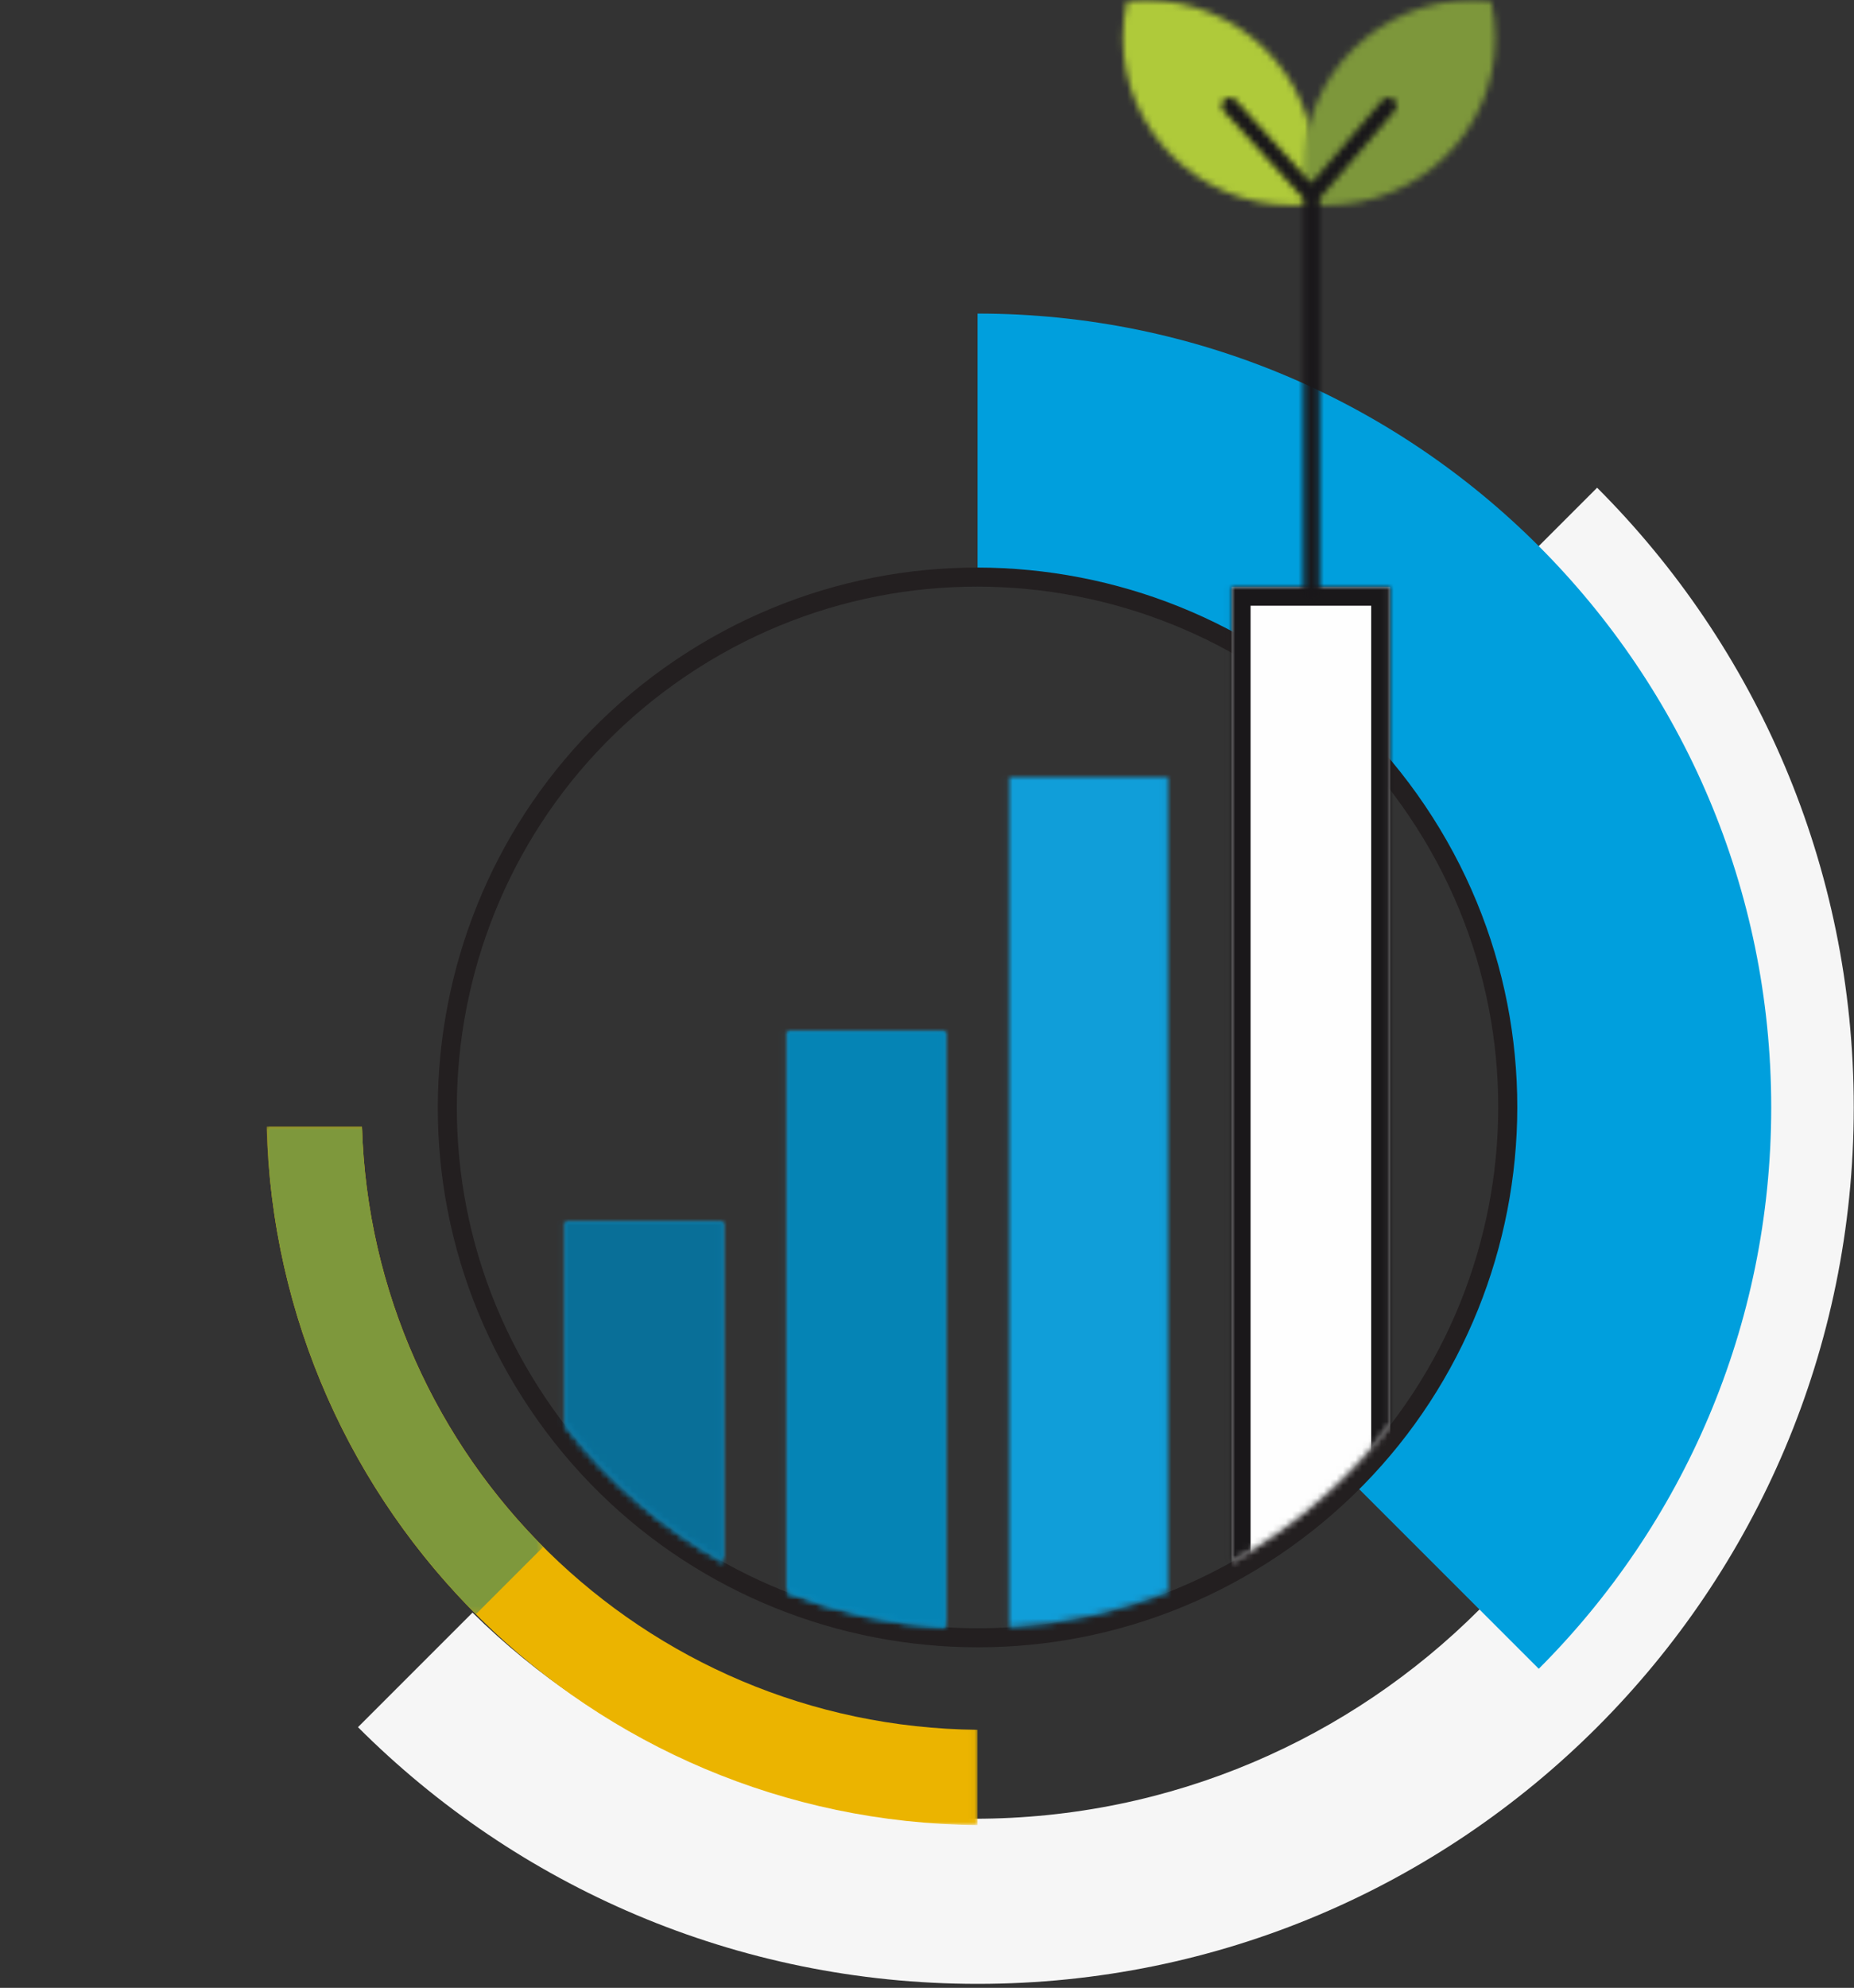 <?xml version="1.0" encoding="UTF-8"?>
<svg width="292px" height="313px" viewBox="0 0 292 313" version="1.1" xmlns="http://www.w3.org/2000/svg" xmlns:xlink="http://www.w3.org/1999/xlink">
    <rect x="0" y="0" width="292" height="313" fill="#333333" stroke="none"/>
    <!-- Generator: Sketch 50.2 (55047) - http://www.bohemiancoding.com/sketch -->
    <title>Graphics / CARE Logo</title>
    <desc>Created with Sketch.</desc>
    <defs>
        <polygon id="path-1" points="0 0.001 111.961 0.001 111.961 109.996 0 109.996"></polygon>
        <polygon id="path-3" points="0 0 43.559 0 43.559 76.797 0 76.797"></polygon>
        <path d="M25.96,131.998 C19.195,140.78 10.689,148.153 0.96,153.6 L0.96,0 L25.96,0 L25.96,131.998 Z" id="path-5"></path>
        <path d="M25.96,128.339 C18.142,131.414 9.737,133.322 0.96,133.85 L0.96,0 L25.96,0 L25.96,128.339 L25.96,128.339 Z" id="path-7"></path>
        <path d="M25.96,93.85 C17.183,93.322 8.778,91.413 0.96,88.338 L0.96,0 L25.96,0 L25.96,93.85 Z" id="path-9"></path>
        <path d="M25.96,93.85 C17.183,93.322 8.778,91.413 0.96,88.338 L0.96,0 L25.96,0 L25.96,93.85 Z" id="path-11"></path>
        <path d="M25.96,53.598 C16.231,48.151 7.725,40.778 0.96,31.995 L0.96,0 L25.96,0 L25.96,53.598 Z" id="path-13"></path>
        <path d="M25.96,53.598 C16.231,48.151 7.725,40.778 0.96,31.995 L0.96,0 L25.96,0 L25.96,53.598 Z" id="path-15"></path>
        <path d="M1.508,0.776 C1.08,2.65 0.852,4.6 0.852,6.602 C0.852,21.146 12.797,32.938 27.536,32.938 C28.499,32.938 29.451,32.885 30.389,32.788 C30.816,30.914 31.044,28.964 31.044,26.962 C31.044,12.417 19.097,0.626 4.36,0.626 C3.397,0.626 2.446,0.678 1.508,0.776 Z" id="path-17"></path>
        <path d="M0.313,26.962 C0.313,28.964 0.541,30.915 0.97,32.788 C1.907,32.886 2.857,32.938 3.821,32.938 C18.558,32.938 30.505,21.146 30.505,6.601 C30.505,4.6 30.277,2.65 29.848,0.776 C28.911,0.678 27.959,0.626 26.996,0.626 C12.26,0.626 0.313,12.418 0.313,26.962 Z" id="path-19"></path>
        <path d="M25.707,1.424 L14.534,14.468 L2.625,1.396 C2.151,0.873 1.343,0.836 0.823,1.312 C0.302,1.786 0.264,2.594 0.739,3.116 L13.289,16.891 L13.289,78.644 C13.289,79.349 13.86,79.92 14.563,79.92 C15.268,79.92 15.84,79.349 15.84,78.644 L15.84,16.87 L27.643,3.086 C28.102,2.551 28.04,1.744 27.504,1.285 C27.264,1.079 26.969,0.978 26.675,0.978 C26.316,0.978 25.959,1.129 25.707,1.424 Z" id="path-21"></path>
    </defs>
    <g id="Graphics-/-CARE-Logo" stroke="none" stroke-width="1" fill="none" fill-rule="evenodd">
        <g id="Group" transform="translate(42, -1)">
            <g id="Group-13" transform="translate(0, 50.374)">
                <path d="M209.542,27.419 L191.505,45.456 C211.57,65.773 223.961,93.689 223.961,124.5 C223.961,186.632 173.594,237 111.461,237 C80.649,237 52.735,224.608 32.418,204.543 L14.381,222.58 C39.354,247.554 73.854,263 111.961,263 C188.177,263 249.961,201.215 249.961,125 C249.961,86.892 234.516,52.392 209.542,27.419" id="Fill-1" fill="#F6F6F6"></path>
                <g id="Group-5" transform="translate(0, 128)">
                    <mask id="mask-2" fill="white">
                        <use xlink:href="#path-1"></use>
                    </mask>
                    <g id="Clip-4"></g>
                    <path d="M111.961,109.996 C51.015,109.468 1.582,60.69 -0,0.001 L15.006,0.001 C16.582,52.404 59.299,94.469 111.961,94.996 L111.961,109.996 Z" id="Fill-3" fill="#EBB400" mask="url(#mask-2)"></path>
                </g>
                <g id="Group-8" transform="translate(0, 128)">
                    <mask id="mask-4" fill="white">
                        <use xlink:href="#path-3"></use>
                    </mask>
                    <g id="Clip-7"></g>
                    <path d="M32.953,76.797 C13.223,57.015 0.781,29.959 -0,0 L15.006,0 C15.782,25.817 26.544,49.123 43.559,66.191 L32.953,76.797 Z" id="Fill-6" fill="#7E983C" mask="url(#mask-4)"></path>
                </g>
                <path d="M111.961,0 L111.961,41.491 C117.317,41.496 122.654,42.016 127.894,43.034 C148.871,47.111 168.292,59.191 181.186,78.307 C194.08,97.423 198.005,119.955 193.928,140.933 C190.814,156.95 183.02,172.051 171.003,184.041 L200.35,213.388 C222.971,190.768 236.961,159.518 236.961,125 C236.961,55.964 180.997,0 111.961,0" id="Fill-9" fill="#009FDD"></path>
                <path d="M193.926,140.929 C189.847,161.908 177.767,181.328 158.656,194.229 C139.536,207.118 117.006,211.038 96.027,206.969 C75.046,202.889 55.626,190.809 42.737,171.689 C29.847,152.578 25.916,130.049 29.996,109.069 C34.076,88.089 46.156,68.669 65.267,55.779 C84.386,42.879 106.916,38.959 127.897,43.038 C148.866,47.109 168.286,59.189 181.187,78.309 C194.076,97.419 198.006,119.959 193.926,140.929 Z" id="Stroke-11" stroke="#231F20" stroke-width="3"></path>
            </g>
            <g id="Group-33" transform="translate(46, 93.374)">
                <g id="Group-17" transform="translate(105, 0)">
                    <mask id="mask-6" fill="white">
                        <use xlink:href="#path-5"></use>
                    </mask>
                    <g id="Clip-15"></g>
                    <polygon id="Fill-14" fill="#FEFEFE" mask="url(#mask-6)" points="0.961 198 25.961 198 25.961 0 0.961 0"></polygon>
                    <polygon id="Stroke-16" stroke="#1A181A" stroke-width="6" mask="url(#mask-6)" points="0.961 198 25.961 198 25.961 0 0.961 0"></polygon>
                </g>
                <g id="Group-20" transform="translate(70, 30)">
                    <mask id="mask-8" fill="white">
                        <use xlink:href="#path-7"></use>
                    </mask>
                    <g id="Clip-19"></g>
                    <polygon id="Fill-18" fill="#109ED9" mask="url(#mask-8)" points="-4.039 203 30.961 203 30.961 -5 -4.039 -5"></polygon>
                </g>
                <g id="Group-23" transform="translate(35, 70)">
                    <mask id="mask-10" fill="white">
                        <use xlink:href="#path-9"></use>
                    </mask>
                    <g id="Clip-22"></g>
                    <polygon id="Fill-21" fill="#109ED9" mask="url(#mask-10)" points="-4.039 155 30.961 155 30.961 -5 -4.039 -5"></polygon>
                </g>
                <g id="Group-26" transform="translate(35, 70)">
                    <mask id="mask-12" fill="white">
                        <use xlink:href="#path-11"></use>
                    </mask>
                    <g id="Clip-25"></g>
                    <polygon id="Fill-24" fill="#0584B5" mask="url(#mask-12)" points="0.96 94 25.96 94 25.96 0 0.96 0"></polygon>
                </g>
                <g id="Group-29" transform="translate(0, 100)">
                    <mask id="mask-14" fill="white">
                        <use xlink:href="#path-13"></use>
                    </mask>
                    <g id="Clip-28"></g>
                    <polygon id="Fill-27" fill="#109ED9" mask="url(#mask-14)" points="-4.039 155 30.961 155 30.961 -5 -4.039 -5"></polygon>
                </g>
                <g id="Group-32" transform="translate(0, 100)">
                    <mask id="mask-16" fill="white">
                        <use xlink:href="#path-15"></use>
                    </mask>
                    <g id="Clip-31"></g>
                    <polygon id="Fill-30" fill="#096F98" mask="url(#mask-16)" points="0.96 64 25.96 64 25.96 0 0.96 0"></polygon>
                </g>
            </g>
            <g id="Group-36" transform="translate(134, 0.374)">
                <mask id="mask-18" fill="white">
                    <use xlink:href="#path-17"></use>
                </mask>
                <g id="Clip-35"></g>
                <polygon id="Fill-34" fill="#AFCA3A" mask="url(#mask-18)" points="-4.149 37.938 36.043 37.938 36.043 -4.374 -4.149 -4.374"></polygon>
            </g>
            <g id="Group-39" transform="translate(163, 0.374)">
                <mask id="mask-20" fill="white">
                    <use xlink:href="#path-19"></use>
                </mask>
                <g id="Clip-38"></g>
                <polygon id="Fill-37" fill="#7D973B" mask="url(#mask-20)" points="-4.687 37.938 35.505 37.938 35.505 -4.374 -4.687 -4.374"></polygon>
            </g>
            <g id="Group-42" transform="translate(150, 15.374)">
                <mask id="mask-22" fill="white">
                    <use xlink:href="#path-21"></use>
                </mask>
                <g id="Clip-41"></g>
                <polygon id="Fill-40" fill="#19171A" mask="url(#mask-22)" points="-4.594 84.92 32.951 84.92 32.951 -4.022 -4.594 -4.022"></polygon>
            </g>
        </g>
    </g>
</svg>